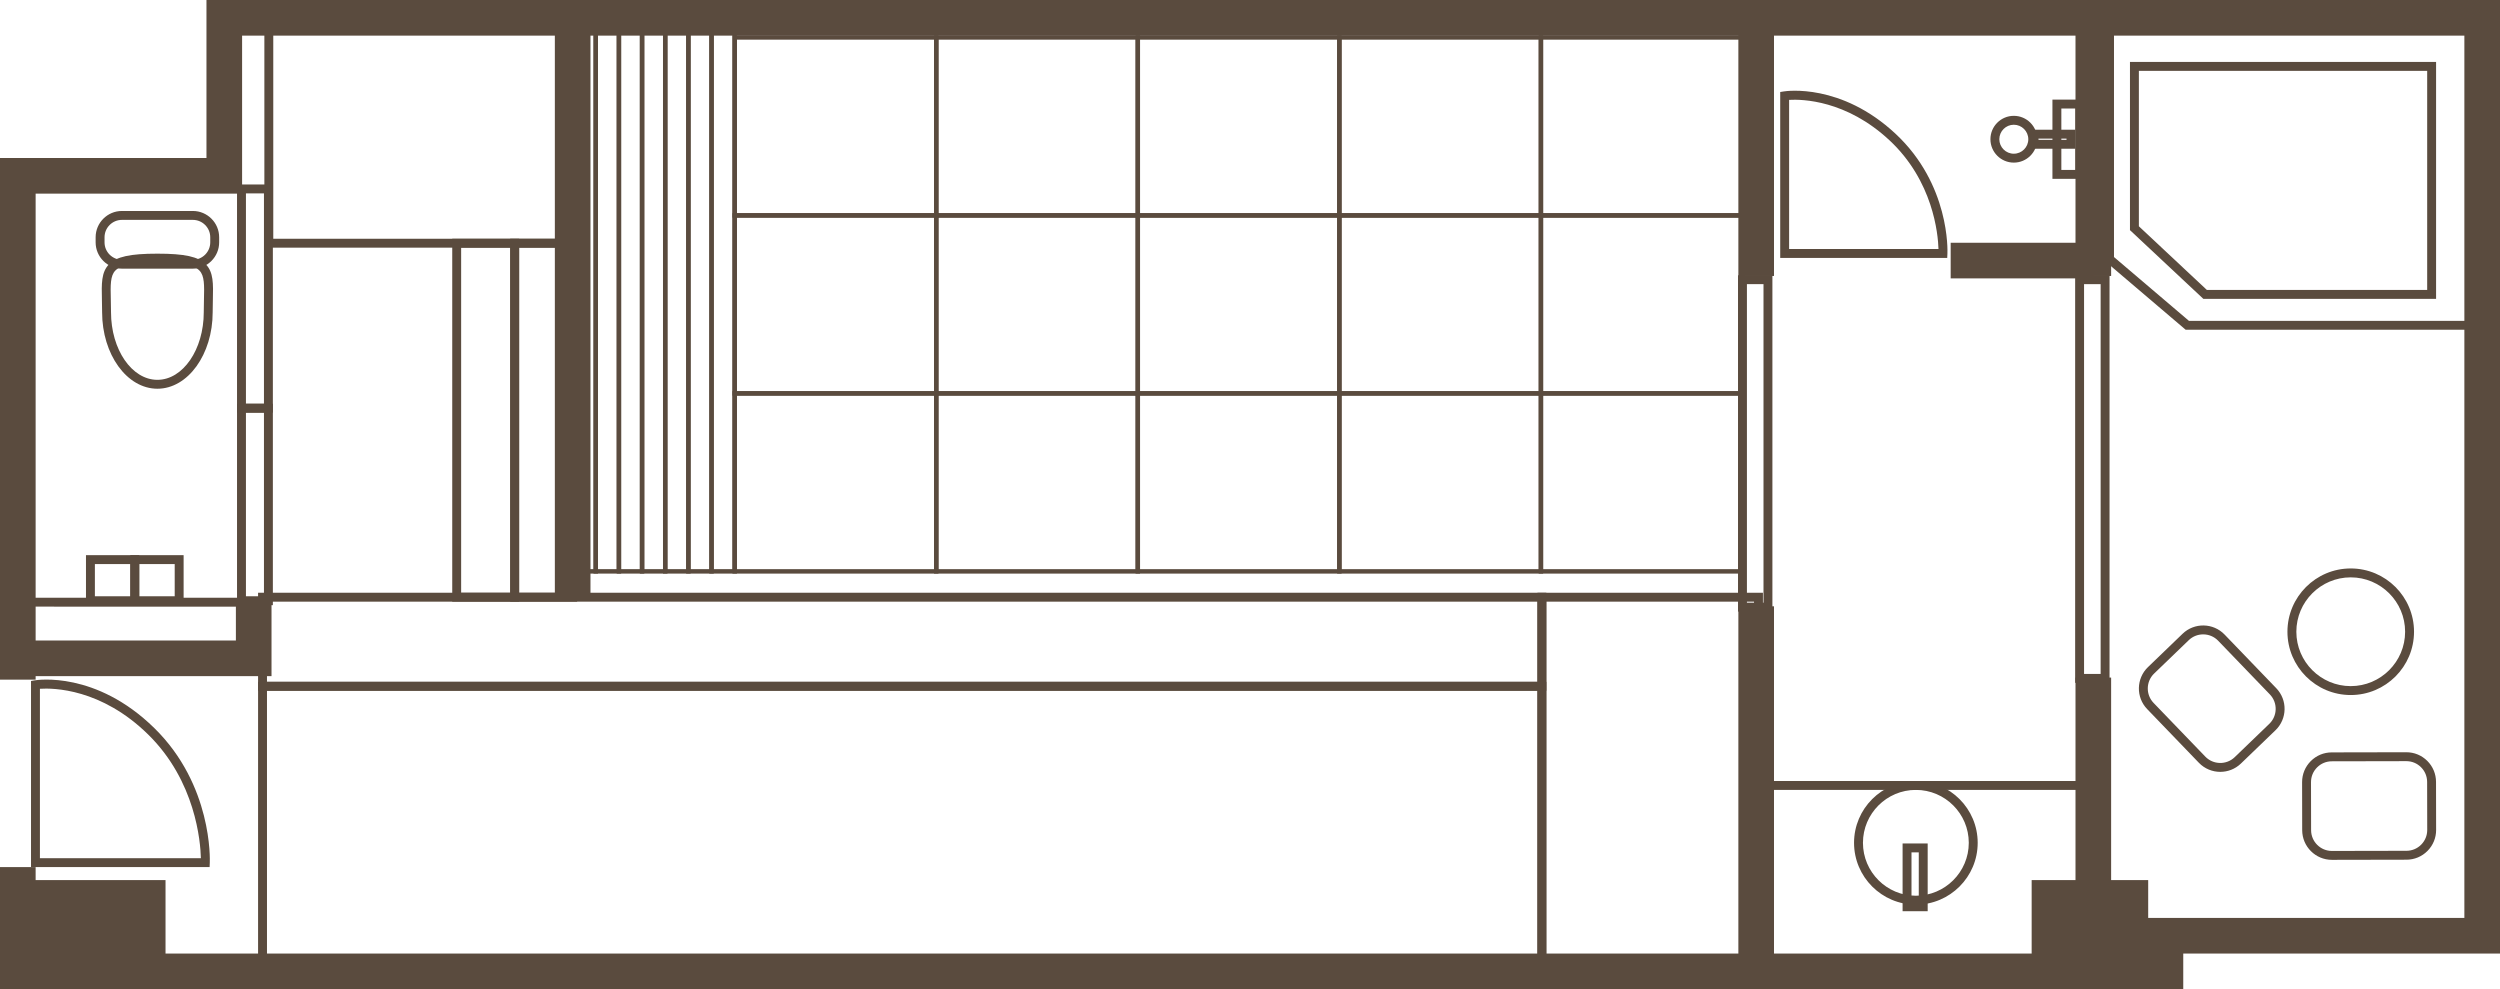 <?xml version="1.0" encoding="UTF-8"?>
<svg id="_レイヤー_2" data-name="レイヤー_2" xmlns="http://www.w3.org/2000/svg" width="561.331" height="222.104" viewBox="0 0 561.331 222.104">
  <defs>
    <style>
      .cls-1 {
        fill: #5a4b3e;
      }
    </style>
  </defs>
  <g id="_レイヤー_1-2" data-name="レイヤー_1">
    <g>
      <polygon class="cls-1" points="490.211 222.104 0 222.104 0 194.69 8 194.69 8 214.104 482.211 214.104 482.211 206.103 553.331 206.103 553.331 8 54.359 8 54.359 43.477 8 43.477 8 152.602 0 152.602 0 35.477 46.359 35.477 46.359 0 561.331 0 561.331 214.103 490.211 214.103 490.211 222.104"/>
      <g>
        <path class="cls-1" d="M43.301,60.322h-15.923c-3.257,0-5.906-2.649-5.906-5.906v-1.139c0-3.257,2.649-5.906,5.906-5.906h15.923c3.257,0,5.906,2.649,5.906,5.906v1.139c0,3.257-2.649,5.906-5.906,5.906ZM27.378,49.371c-2.154,0-3.906,1.752-3.906,3.906v1.139c0,2.154,1.752,3.906,3.906,3.906h15.923c2.154,0,3.906-1.752,3.906-3.906v-1.139c0-2.154-1.752-3.906-3.906-3.906h-15.923Z"/>
        <path class="cls-1" d="M35.34,87.283c-6.844,0-12.412-7.705-12.412-17.176,0-1.013-.023-1.951-.044-2.819-.088-3.575-.152-6.158,1.584-7.938,1.681-1.723,4.729-2.394,10.872-2.394s9.191.671,10.872,2.394c1.736,1.779,1.672,4.363,1.584,7.938-.021.868-.044,1.806-.044,2.819,0,9.471-5.568,17.176-12.412,17.176ZM35.34,58.957c-5.393,0-8.216.535-9.44,1.79-1.148,1.176-1.096,3.291-1.017,6.492.022.883.045,1.838.045,2.869,0,8.368,4.671,15.176,10.412,15.176s10.412-6.808,10.412-15.176c0-1.03.023-1.985.045-2.868.079-3.201.131-5.316-1.017-6.492-1.224-1.255-4.047-1.79-9.44-1.79Z"/>
      </g>
      <path class="cls-1" d="M47.063,194.69H6.963v-41.787l.833-.141c.555-.092,13.736-2.145,26.848,10.709,13.066,12.81,12.491,29.556,12.46,30.263l-.042.956ZM8.963,192.69h36.142c-.09-3.692-1.175-17.316-11.86-27.791-10.521-10.314-21.256-10.443-24.281-10.246v38.037Z"/>
      <path class="cls-1" d="M437.214,57.916h-37.499V20.66l.842-.135c.515-.083,12.816-1.901,25.051,9.507,12.219,11.393,11.68,26.3,11.65,26.929l-.044.954ZM401.715,55.916h33.539c-.104-3.412-1.2-15.274-11.01-24.42-9.714-9.058-19.629-9.238-22.529-9.072v33.492Z"/>
      <rect class="cls-1" x="390.32" y="4" width="8" height="57.964"/>
      <rect class="cls-1" x="437.99" y="54.507" width="32.027" height="8"/>
      <rect class="cls-1" x="390.32" y="136.138" width="8" height="81.966"/>
      <path class="cls-1" d="M397.962,137.318h-7.722V61.8h7.722v75.518ZM392.241,135.318h3.722V63.8h-3.722v71.518Z"/>
      <rect class="cls-1" x="466.017" y="4" width="8" height="57.964"/>
      <rect class="cls-1" x="466.017" y="152.139" width="8" height="57.964"/>
      <path class="cls-1" d="M473.66,153.319h-7.722V61.8h7.722v91.519ZM467.938,151.32h3.722V63.8h-3.722v87.52Z"/>
      <polygon class="cls-1" points="60.964 151.815 4.396 151.815 4.396 143.815 52.964 143.815 52.964 134.899 60.964 134.899 60.964 151.815"/>
      <rect class="cls-1" x="456.173" y="197.608" width="26.166" height="20.496"/>
      <rect class="cls-1" x="4" y="197.608" width="33.166" height="20.496"/>
      <path class="cls-1" d="M61.267,92.652h-8.046v-51.23h8.046v51.23ZM55.221,90.652h4.046v-47.23h-4.046v47.23Z"/>
      <path class="cls-1" d="M61.267,135.882h-8.046v-45.229h8.046v45.229ZM55.221,133.882h4.046v-41.229h-4.046v41.229Z"/>
      <path class="cls-1" d="M129.581,55.608H59.359V3h70.222v52.608ZM61.359,53.608h66.222V5H61.359v48.608Z"/>
      <g>
        <path class="cls-1" d="M134.267,128.793h-6.199V3.5h6.199v125.293ZM129.067,127.793h4.199V4.5h-4.199v123.293Z"/>
        <path class="cls-1" d="M139.466,128.793h-6.199V3.5h6.199v125.293ZM134.267,127.793h4.199V4.5h-4.199v123.293Z"/>
        <path class="cls-1" d="M144.665,128.793h-6.199V3.5h6.199v125.293ZM139.466,127.793h4.199V4.5h-4.199v123.293Z"/>
        <path class="cls-1" d="M149.864,128.793h-6.199V3.5h6.199v125.293ZM144.665,127.793h4.199V4.5h-4.199v123.293Z"/>
        <path class="cls-1" d="M155.063,128.793h-6.199V3.5h6.199v125.293ZM149.864,127.793h4.199V4.5h-4.199v123.293Z"/>
        <path class="cls-1" d="M160.263,128.793h-6.199V3.5h6.199v125.293ZM155.063,127.793h4.199V4.5h-4.199v123.293Z"/>
        <path class="cls-1" d="M165.462,128.793h-6.199V3.5h6.199v125.293ZM160.263,127.793h4.199V4.5h-4.199v123.293Z"/>
      </g>
      <path class="cls-1" d="M57.964,148.815H3.396v-14.606h54.569v14.606ZM5.396,146.815h50.569v-10.606H5.396v10.606Z"/>
      <path class="cls-1" d="M471.017,219.104h-77.182v-43.744h77.182v43.744ZM395.835,217.104h73.182v-39.744h-73.182v39.744Z"/>
      <g>
        <path class="cls-1" d="M546.98,67.103h-52.258l-16.476-15.429V13.911h68.733v53.192ZM495.513,65.103h49.467V15.911h-64.733v34.896l15.267,14.296Z"/>
        <path class="cls-1" d="M558.331,74.039h-67.581l-18.09-15.4V3h85.671v71.039ZM491.486,72.039h64.845V5h-81.671v52.715l16.826,14.324Z"/>
      </g>
      <path class="cls-1" d="M527.815,156.058c-7.836,0-14.211-6.375-14.211-14.211s6.375-14.211,14.211-14.211,14.211,6.375,14.211,14.211-6.375,14.211-14.211,14.211ZM527.815,129.635c-6.733,0-12.211,5.478-12.211,12.211s5.478,12.211,12.211,12.211,12.211-5.478,12.211-12.211-5.478-12.211-12.211-12.211Z"/>
      <path class="cls-1" d="M498.525,173.309c-1.75,0-3.497-.682-4.804-2.038l-11.61-12.054c-2.552-2.647-2.472-6.878.177-9.43l7.771-7.486c2.647-2.551,6.879-2.471,9.43.176l11.61,12.053c2.551,2.647,2.473,6.878-.176,9.43h0l-7.771,7.485c-1.291,1.245-2.96,1.863-4.626,1.863ZM494.684,142.438c-1.167,0-2.335.433-3.239,1.304l-7.771,7.486c-1.854,1.786-1.909,4.748-.123,6.603l11.609,12.053c1.786,1.853,4.747,1.911,6.604.122l7.771-7.484c1.854-1.787,1.909-4.749.123-6.603l-11.61-12.053c-.915-.95-2.139-1.428-3.363-1.428Z"/>
      <path class="cls-1" d="M523.587,193.064c-3.671,0-6.662-2.983-6.67-6.656l-.021-10.79c-.003-1.781.688-3.457,1.944-4.72,1.257-1.262,2.931-1.959,4.712-1.962l16.735-.033h.015c1.776,0,3.446.689,4.705,1.943,1.262,1.257,1.958,2.931,1.962,4.712l.021,10.79c.004,1.781-.687,3.457-1.943,4.72s-2.931,1.96-4.712,1.963l-16.735.033h-.013ZM540.302,170.903h-.011l-16.735.033c-1.247.002-2.419.49-3.299,1.374-.88.883-1.363,2.057-1.361,3.304l.021,10.79c.006,2.571,2.1,4.66,4.67,4.66h.009l16.735-.033c1.247-.002,2.419-.49,3.299-1.374s1.363-2.058,1.36-3.305l-.021-10.79c-.002-1.247-.49-2.419-1.374-3.299-.881-.878-2.05-1.36-3.293-1.36Z"/>
      <g>
        <path class="cls-1" d="M467.971,40.156h-7.132v-17.791h7.132v17.791ZM462.839,38.156h3.132v-13.791h-3.132v13.791Z"/>
        <path class="cls-1" d="M452.167,36.513c-2.896,0-5.252-2.356-5.252-5.252s2.356-5.252,5.252-5.252,5.252,2.356,5.252,5.252-2.356,5.252-5.252,5.252ZM452.167,28.009c-1.793,0-3.252,1.459-3.252,3.252s1.459,3.252,3.252,3.252,3.252-1.459,3.252-3.252-1.459-3.252-3.252-3.252Z"/>
        <path class="cls-1" d="M465.998,33.396h-10.29v-4.27h10.29v4.27ZM457.708,31.396h6.29v-.27h-6.29v.27Z"/>
      </g>
      <path class="cls-1" d="M31.265,135.882h-11.961v-11.23h11.961v11.23ZM21.304,133.882h7.961v-7.23h-7.961v7.23Z"/>
      <path class="cls-1" d="M41.227,135.882h-11.961v-11.23h11.961v11.23ZM31.265,133.882h7.961v-7.23h-7.961v7.23Z"/>
      <path class="cls-1" d="M347.203,219.104H57.946v-66.012h289.257v66.012ZM59.946,217.104h285.257v-62.012H59.946v62.012Z"/>
      <path class="cls-1" d="M347.203,155.092H57.946v-22.001h289.257v22.001ZM59.946,153.092h285.257v-18.001H59.946v18.001Z"/>
      <path class="cls-1" d="M395.835,219.104h-50.633v-86.013h50.633v86.013ZM347.203,217.104h46.633v-82.013h-46.633v82.013Z"/>
      <path class="cls-1" d="M430.174,203.121c-7.654,0-13.881-6.227-13.881-13.881s6.227-13.881,13.881-13.881,13.881,6.227,13.881,13.881-6.227,13.881-13.881,13.881ZM430.174,177.359c-6.551,0-11.881,5.33-11.881,11.881s5.33,11.881,11.881,11.881,11.881-5.33,11.881-11.881-5.33-11.881-11.881-11.881Z"/>
      <path class="cls-1" d="M432.826,204.596h-5.633v-15.211h5.633v15.211ZM429.193,202.596h1.633v-11.211h-1.633v11.211Z"/>
      <path class="cls-1" d="M116.562,135.09h-15.019V53.608h15.019v81.482ZM103.542,133.09h11.019V55.608h-11.019v77.482Z"/>
      <path class="cls-1" d="M129.581,135.09h-15.02V53.608h15.02v81.482ZM116.562,133.09h11.02V55.608h-11.02v77.482Z"/>
      <g>
        <path class="cls-1" d="M210.718,128.793h-46.256v-40.963h46.256v40.963ZM165.462,127.793h44.256v-38.963h-44.256v38.963Z"/>
        <path class="cls-1" d="M210.718,88.83h-46.256v-40.963h46.256v40.963ZM165.462,87.83h44.256v-38.963h-44.256v38.963Z"/>
        <path class="cls-1" d="M210.718,48.867h-46.256V7.904h46.256v40.963ZM165.462,47.867h44.256V8.904h-44.256v38.963Z"/>
        <path class="cls-1" d="M255.973,128.793h-46.255v-40.963h46.255v40.963ZM210.718,127.793h44.255v-38.963h-44.255v38.963Z"/>
        <path class="cls-1" d="M255.973,88.83h-46.255v-40.963h46.255v40.963ZM210.718,87.83h44.255v-38.963h-44.255v38.963Z"/>
        <path class="cls-1" d="M255.973,48.867h-46.255V7.904h46.255v40.963ZM210.718,47.867h44.255V8.904h-44.255v38.963Z"/>
        <path class="cls-1" d="M301.229,128.793h-46.256v-40.963h46.256v40.963ZM255.973,127.793h44.256v-38.963h-44.256v38.963Z"/>
        <path class="cls-1" d="M301.229,88.83h-46.256v-40.963h46.256v40.963ZM255.973,87.83h44.256v-38.963h-44.256v38.963Z"/>
        <path class="cls-1" d="M301.229,48.867h-46.256V7.904h46.256v40.963ZM255.973,47.867h44.256V8.904h-44.256v38.963Z"/>
        <path class="cls-1" d="M346.485,128.793h-46.256v-40.963h46.256v40.963ZM301.229,127.793h44.256v-38.963h-44.256v38.963Z"/>
        <path class="cls-1" d="M346.485,88.83h-46.256v-40.963h46.256v40.963ZM301.229,87.83h44.256v-38.963h-44.256v38.963Z"/>
        <path class="cls-1" d="M346.485,48.867h-46.256V7.904h46.256v40.963ZM301.229,47.867h44.256V8.904h-44.256v38.963Z"/>
        <path class="cls-1" d="M391.741,128.793h-46.256v-40.963h46.256v40.963ZM346.485,127.793h44.256v-38.963h-44.256v38.963Z"/>
        <path class="cls-1" d="M391.741,88.83h-46.256v-40.963h46.256v40.963ZM346.485,87.83h44.256v-38.963h-44.256v38.963Z"/>
        <path class="cls-1" d="M391.741,48.867h-46.256V7.904h46.256v40.963ZM346.485,47.867h44.256V8.904h-44.256v38.963Z"/>
      </g>
      <rect class="cls-1" x="124.581" y="4" width="8" height="130.09"/>
    </g>
  </g>
</svg>